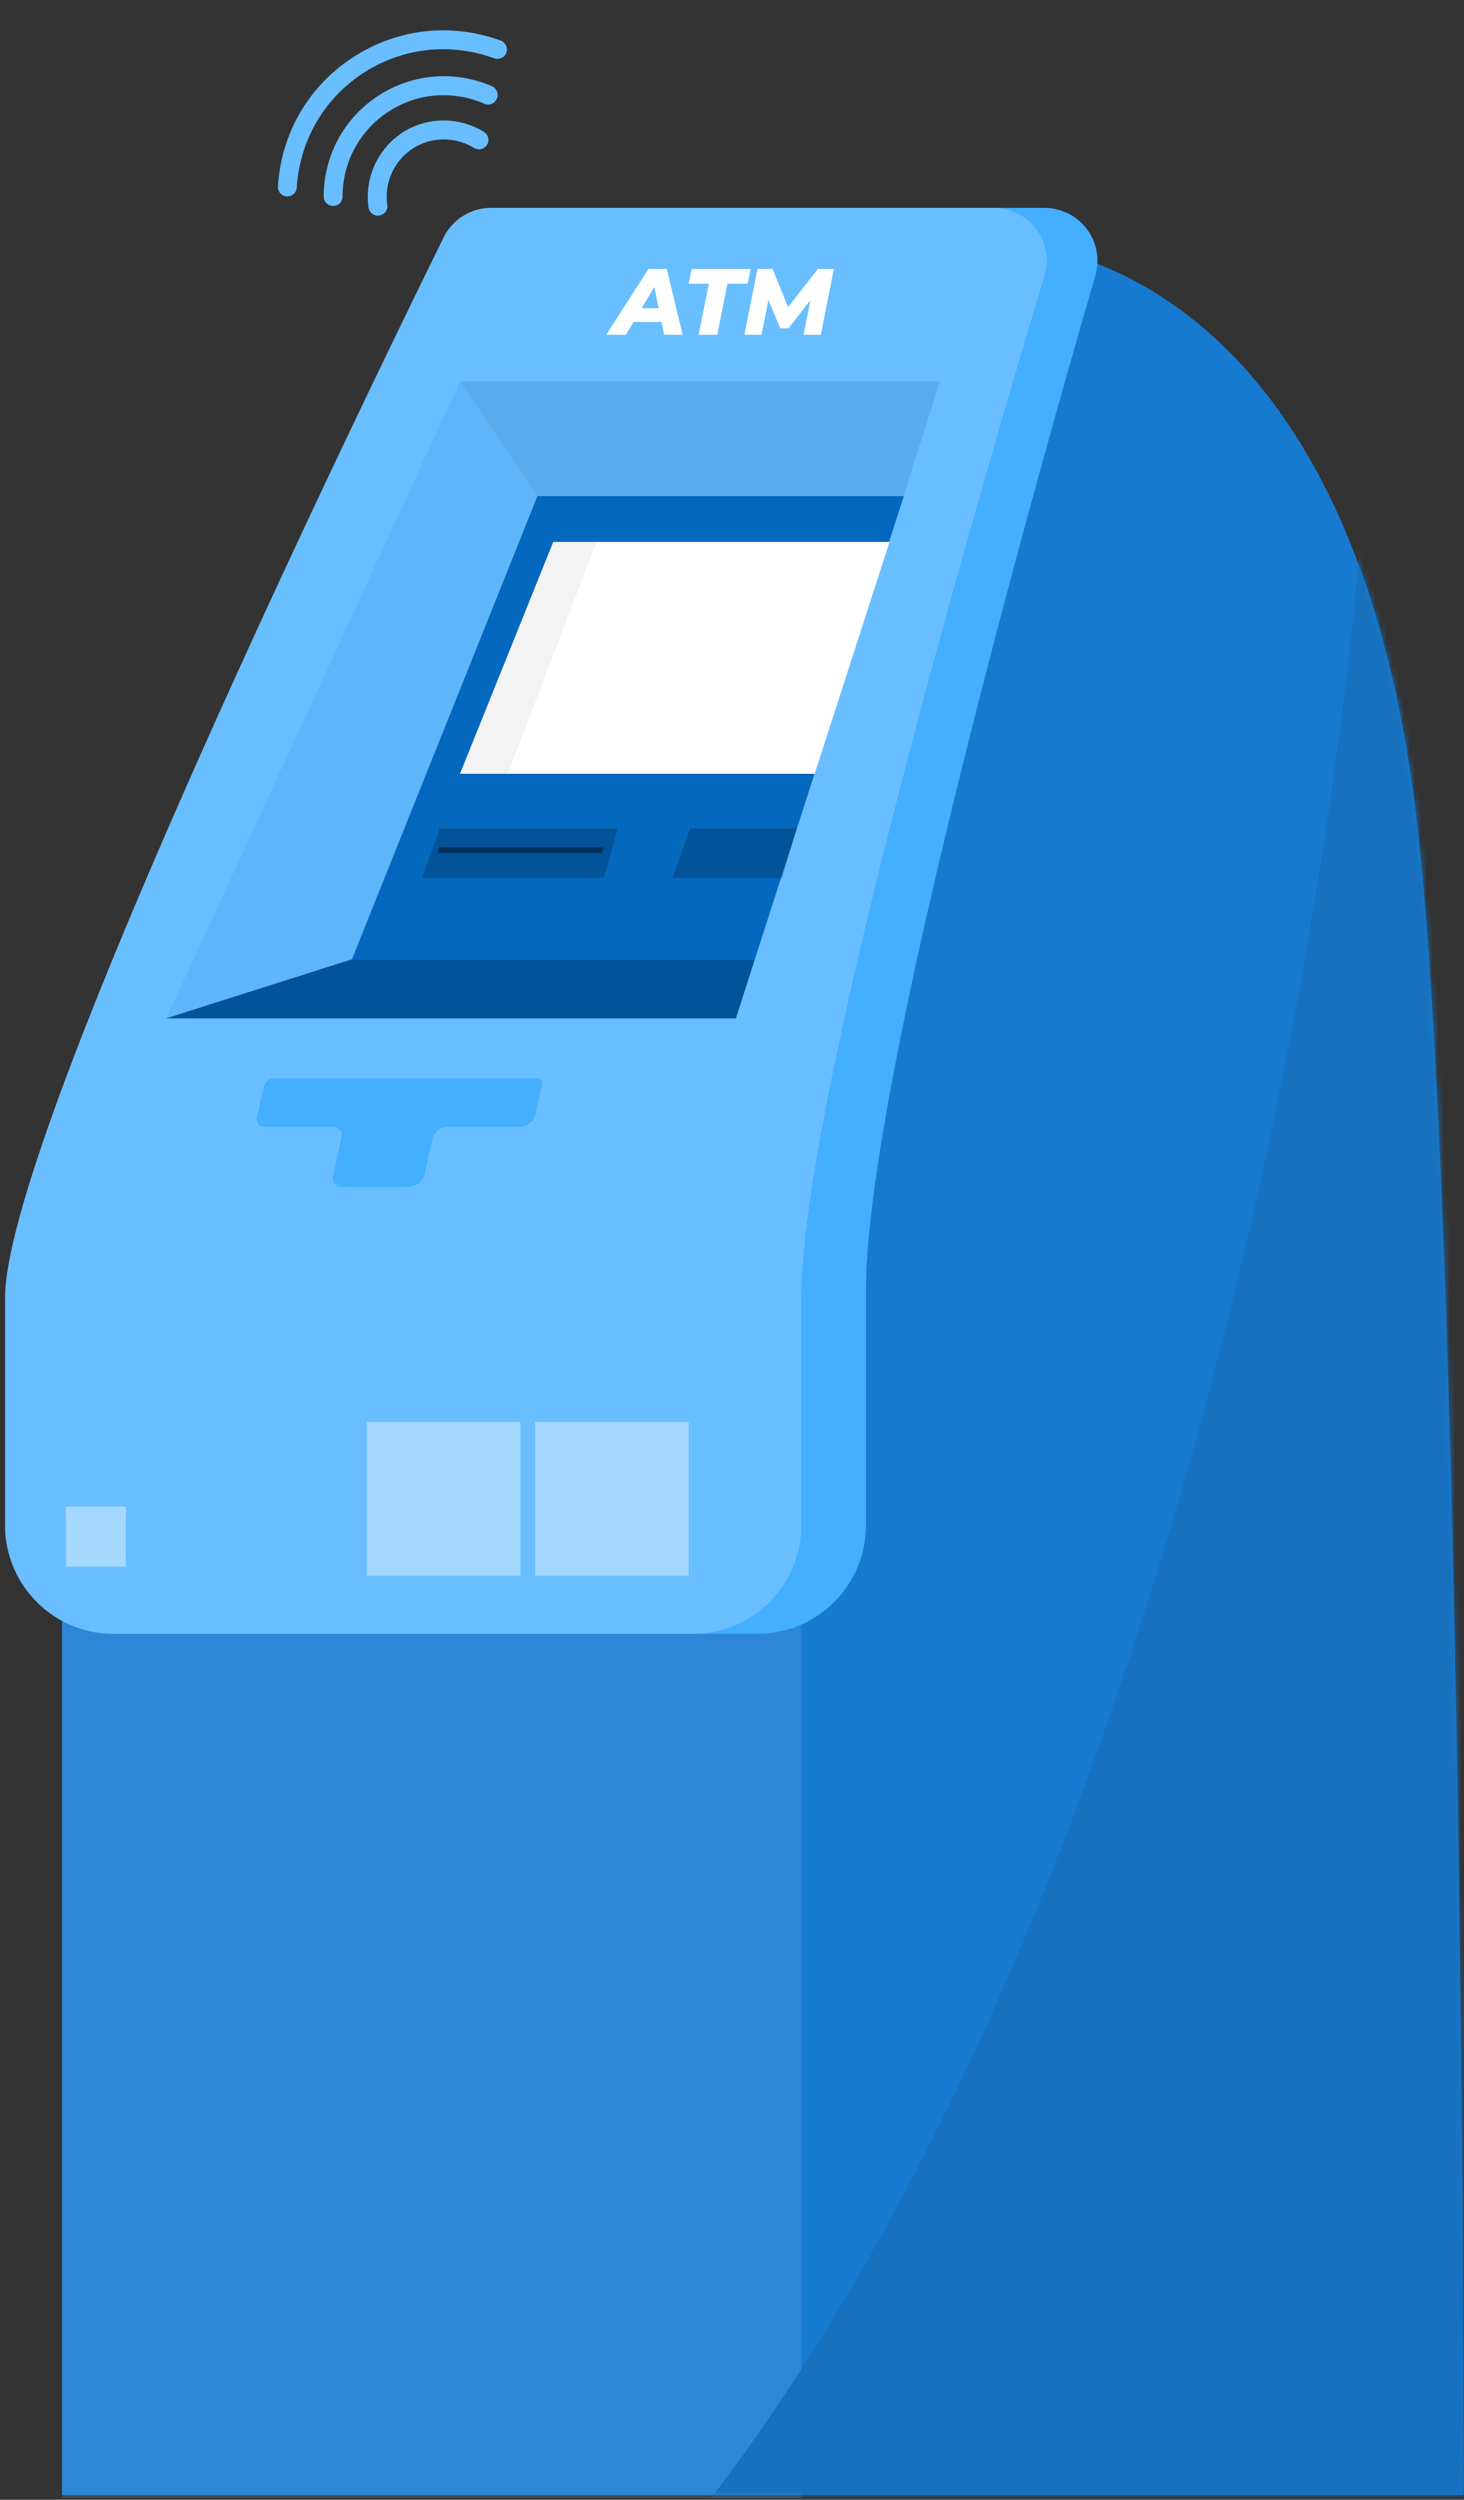 <svg xmlns="http://www.w3.org/2000/svg" width="256" height="437" fill="none" viewBox="0 0 256 437">
  <rect x="0" y="0" width="256" height="437" fill="#333333" stroke="none"/>
  <style>
    @keyframes wave {
      0% {
        opacity: 0;
      }

      100% {
        opacity: 1;
      }
    }

    @keyframes showP1 {

      0%,
      20% {
        opacity: 0;
      }

      20%,
      100% {
        opacity: 1;
      }
    }

    @keyframes showP2 {

      0%,
      40% {
        opacity: 0;
      }

      40%,
      100% {
        opacity: 1;
      }
    }

    @keyframes showP3 {

      0%,
      60% {
        opacity: 0;
      }

      60%,
      100% {
        opacity: 1;
      }
    }

    .wave1 {
      animation: showP3 5s infinite steps(1);
    }

    .wave2 {
      animation: showP2 5s infinite steps(1);
    }

    .wave3 {
      animation: showP1 5s infinite steps(1);
    }
  </style>


  <path class="wave1" fill="#69BEFF"
    d="M87.888 10.015c-.41.268-.97.343-1.48.172-7.722-2.799-16.099-1.854-22.934 2.62S52.42 24.58 51.894 32.778a1.666 1.666 0 0 1-1.767 1.556 1.653 1.653 0 0 1-1.525-1.762c.59-9.274 5.351-17.485 13.072-22.512C69.402 5 78.832 3.923 87.537 7.087a1.666 1.666 0 0 1 .998 2.133 1.7 1.7 0 0 1-.654.826z" />
  <path class="wave2" fill="#69BEFF"
    d="M86.25 18.012a1.64 1.64 0 0 1-1.565.122c-5.497-2.399-11.794-1.885-16.78 1.404a17.64 17.64 0 0 0-8 14.815c-.002.93-.735 1.675-1.658 1.643a1.64 1.64 0 0 1-1.642-1.658c.01-7.118 3.564-13.69 9.508-17.58s13.388-4.517 19.915-1.679c.822.364 1.227 1.346.863 2.169a1.84 1.84 0 0 1-.604.74z" />
  <path class="wave3" fill="#69BEFF"
    d="M66.96 37.43c-.185.12-.432.23-.66.246-.894.134-1.757-.495-1.854-1.413a13.42 13.42 0 0 1 5.868-13.048c4.31-2.82 9.9-2.872 14.305-.156.766.48 1.034 1.499.553 2.264a1.684 1.684 0 0 1-2.264.554c-3.326-2.042-7.539-1.991-10.77.124-3.233 2.116-4.965 5.956-4.425 9.821a1.65 1.65 0 0 1-.722 1.614z" />
  <path fill="#177AD1"
    d="M247.488 141.369c8.435 67.617 8.464 294.824 8.464 294.824H10.844V273.866l24.72-34.421L176.881 42.682s58.297 0 70.607 98.687" />
  <path fill="#fff" d="M140.119 239.444v197.283H10.844V273.866l24.72-34.422z" opacity=".1" />
  <mask id="a" width="246" height="395" x="10" y="42" maskUnits="userSpaceOnUse" style="mask-type:alpha">
    <path fill="#177AD1"
      d="M247.488 141.369c8.435 67.617 8.464 294.824 8.464 294.824H10.844V273.866l24.72-34.421L176.881 42.682s58.297 0 70.607 98.687" />
  </mask>
  <g mask="url(#a)">
    <path fill="#1771BF" d="M100.145 464.523c95.792-95.407 140.418-303.534 140.418-425.871l34.239 425.871z" />
  </g>
  <path fill="#44AEFF"
    d="M182.648 36.343H85.886a9.26 9.26 0 0 0-8.31 5.17C63.992 69.1.89 198.753.89 226.937v39.72c0 10.476 8.49 18.967 18.967 18.967h112.599c10.476 0 18.967-8.491 18.967-18.967v-40.985c0-37.708 32.431-151.128 40.115-177.475a9.263 9.263 0 0 0-8.891-11.854" />
  <path fill="#fff"
    d="M121.17 285.624c10.466 0 18.951-8.486 18.951-18.951v-39.736c0-34.666 31.623-142.566 42.508-178.68 1.79-5.933-2.654-11.914-8.853-11.914h-87.9a9.25 9.25 0 0 0-8.297 5.162C64.006 69.073.89 198.75.89 226.937v39.736c0 10.468 8.485 18.951 18.95 18.951z"
    opacity=".2" />
  <path fill="#0468BF" d="M29.055 178.025h99.629l35.675-111.329H80.434z" opacity=".1" />
  <path fill="#000" d="M93.969 86.731 80.434 66.696h83.925l-6.317 20.035z" opacity=".05" />
  <path fill="#44AEFF" d="M93.203 211.792H37.435l6.766-26.631h55.77z" />
  <path fill="#fff" d="M93.203 211.792H37.435l6.766-26.631h55.77z" opacity=".2" />
  <path fill="#44AEFF"
    d="M93.98 188.509H47.956c-.841 0-1.572.581-1.764 1.4l-1.26 5.38a1.387 1.387 0 0 0 1.35 1.703H58.35c.879 0 1.536.808 1.358 1.668l-1.476 7.13c-.178.86.48 1.668 1.358 1.668h11.908a2.824 2.824 0 0 0 2.758-2.218l1.328-6.035a2.824 2.824 0 0 1 2.757-2.218h12.494a2.824 2.824 0 0 0 2.752-2.188l1.216-5.26a.845.845 0 0 0-.824-1.035z" />
  <path fill="#0468BF" d="M158.043 86.731H93.97L61.544 167.7h70.451z" />
  <path fill="#fff" d="M155.543 94.74h-58.8l-16.308 40.528h62.028" />
  <path fill="#000" d="m88.797 135.268 15.523-40.527h-7.577l-16.308 40.527z" opacity=".05" />
  <path fill="#000" d="m76.885 144.816-3.07 8.664h31.766l2.476-8.664z" opacity=".2" />
  <path fill="#000" d="m76.823 148.11-.367 1.038h28.778l.296-1.038z" opacity=".4" />
  <path fill="#000" d="M139.327 144.816h-18.642l-3.069 8.664h19.17" opacity=".2" />
  <path fill="#035399" d="m29.055 178.025 32.489-10.326h70.45l-3.31 10.326z" />
  <path fill="#fff"
    d="m130.162 58.523 2.3-11.5h2.645l3.171 7.836h-1.397l6.145-7.837h2.776l-2.267 11.5h-3.006l1.363-6.965.542-.017-4.55 5.85h-1.43l-2.481-5.866.575.05-1.396 6.949zm-7.998 0 1.791-8.921h-3.532l.526-2.58h10.301l-.526 2.58h-3.516l-1.791 8.92zm-16.149 0 7.377-11.5h3.203l2.777 11.5h-3.237l-2.053-9.956h1.281l-5.914 9.956zm3.22-2.235 1.314-2.398h5.619l.361 2.398z" />
  <path fill="#fff"
    d="M120.425 248.595h-26.85v26.851h26.85zm-29.432 0h-26.85v26.851h26.85zm-68.977 14.771h-10.5v10.498h10.499z"
    opacity=".4" />
</svg>